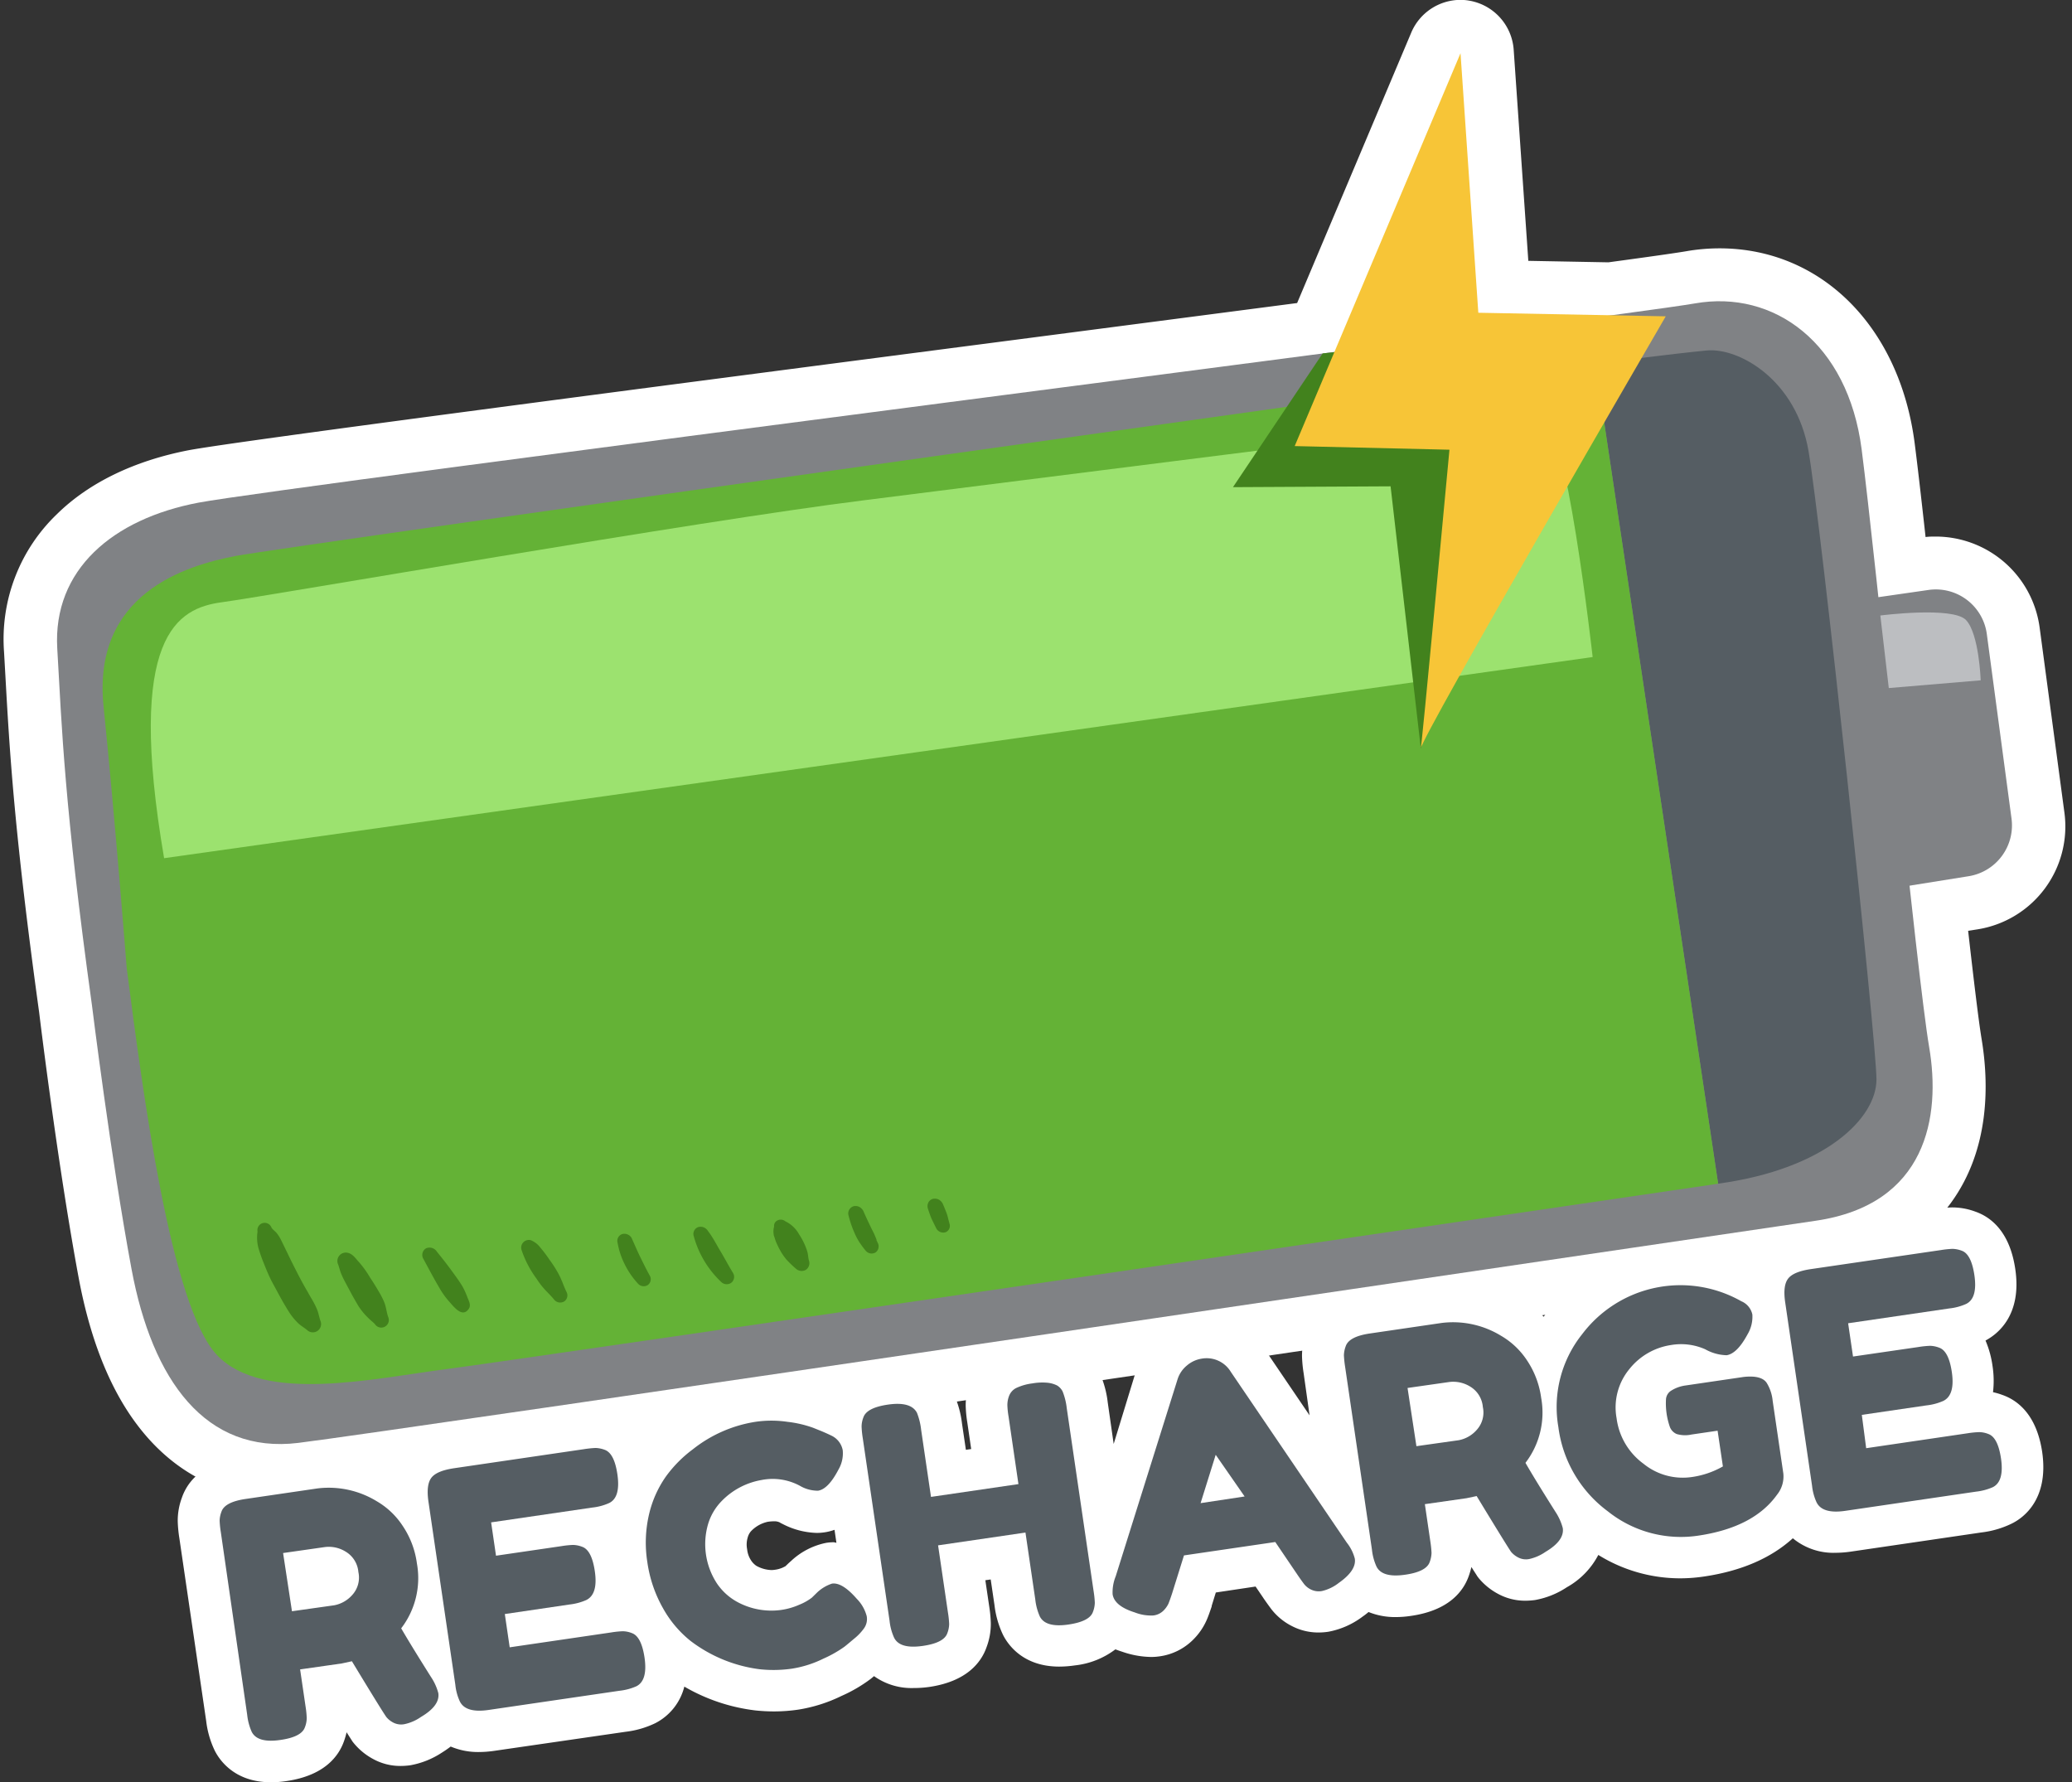 <?xml version="1.0" encoding="UTF-8"?>
<!DOCTYPE svg PUBLIC '-//W3C//DTD SVG 1.0//EN'
          'http://www.w3.org/TR/2001/REC-SVG-20010904/DTD/svg10.dtd'>
<svg data-name="Layer 1" height="299.4" preserveAspectRatio="xMidYMid meet" version="1.0" viewBox="80.9 77.6 348.1 299.4" width="348.1" xmlns="http://www.w3.org/2000/svg" xmlns:xlink="http://www.w3.org/1999/xlink" zoomAndPan="magnify"
><rect x="80.9" y="77.6" width="348.1" height="299.4" fill="#333333" stroke="none"/><g id="change1_1"
  ><path d="M427.71,214l-4.15-31a17.64,17.64,0,0,0-17.43-15.26c-.57,0-1.15,0-1.73.08-.83-7.53-1.42-12.56-1.84-15.82-2.55-19.55-15.72-32.68-32.78-32.68a32.91,32.91,0,0,0-5.67.5c-1,.17-4,.63-13,1.85l-13.45-.25L335.2,85.92a9,9,0,0,0-7.46-8.21,8.22,8.22,0,0,0-1.48-.13A9,9,0,0,0,318,83.06l-19.18,45.45-45.1,5.88c-65.44,8.52-133.11,17.33-141.15,18.85C103.51,155,95.85,158.66,90.44,164a29.07,29.07,0,0,0-8.86,23.13l.24,4.24c.68,12.14,1.45,25.9,5.66,56.32.22,1.84,3.24,26.43,6.69,44.86,2,10.53,5.45,19,10.34,25.14,6,7.56,14.08,11.55,23.36,11.55a34,34,0,0,0,4.23-.27c12-1.49,143-20.84,213.39-31.23,21.65-3.2,37.29-5.51,41.7-6.15,9.48-1.38,16.71-5.4,21.48-11.93,6.54-9,6.4-20,5.13-27.59-.52-3.12-1.48-11.32-2.25-18.1l1.48-.23A17.5,17.5,0,0,0,427.71,214Z" fill="#fff"
  /></g
  ><g id="change2_1"
  ><path d="M96.35,246.49c-4.67-33.73-5.06-46.7-5.83-59.94s9.34-21.79,23.74-24.51,238.17-31.14,251.4-33.47,25.69,6.61,28,24.52S403,241.82,405,253.49s-.39,26.47-19.07,29.19S146.56,318.1,131,320s-24.52-10.51-28-29.19S96.35,246.49,96.35,246.49Z" fill="#808285"
  /></g
  ><g id="change3_1"
  ><path d="M348.93,138.69s13.23-1.69,18.68-2.21,15.05,4.93,17.12,16.86,11.42,99.11,11.42,105.6-8.56,15.05-26.6,17.51Z" fill="#555d63"
  /></g
  ><g id="change4_1"
  ><path d="M102.19,240.26c2.73,21,7.4,56.82,15.18,65s26.46,3.89,38.53,2.34,213.65-31.14,213.65-31.14L348.93,138.69S128.65,169.43,120.48,171s-24.13,6.22-22.18,25.29S102.19,240.26,102.19,240.26Z" fill="#64b236"
  /></g
  ><g id="change2_2"
  ><path d="M393.29,178.38l11.6-1.67a8.64,8.64,0,0,1,9.8,7.41l4.15,31a8.65,8.65,0,0,1-7.21,9.68l-12.5,2Z" fill="#808285"
  /></g
  ><g id="change5_1"
  ><path d="M226,161.65c-28.13,3.51-99.24,15.95-107.8,17.12-7.45,1-16.15,5.45-9.73,43l240-33.79s-4.57-40.94-8.56-40.6C336.73,147.64,238.4,160.09,226,161.65Z" fill="#9ce26f"
  /></g
  ><g id="change6_1"
  ><path d="M396.8,181l1.42,12.19,15.44-1.3s-.26-7.78-2.46-10.12S396.8,181,396.8,181Z" fill="#bcbec1"
  /></g
  ><g id="change7_1"
  ><path d="M134.78,299.62c-.26-.68-.34-1.4-.63-2.08-.16-.38-.34-.74-.53-1.1-.32-.6-.69-1.17-1-1.76-.63-1.06-1.22-2.15-1.78-3.25s-1.1-2.15-1.61-3.24c-.38-.78-.76-1.57-1.15-2.35a5.94,5.94,0,0,0-.72-1.12c-.24-.29-.72-.6-.87-.94a1.22,1.22,0,0,0-2.32.72v0a6.64,6.64,0,0,0,.19,2.9c.21.69.44,1.38.71,2.05.51,1.27,1,2.54,1.67,3.76s1.26,2.37,1.94,3.52c.38.64.75,1.28,1.19,1.88A11.11,11.11,0,0,0,131,299.9c.49.46,1.08.77,1.57,1.21A1.39,1.39,0,0,0,134.78,299.62Z" fill="#42821d"
  /></g
  ><g id="change7_2"
  ><path d="M146.11,298.83c-.28-.82-.34-1.71-.68-2.52a13.68,13.68,0,0,0-.77-1.53c-.5-.85-1-1.69-1.56-2.51a17.16,17.16,0,0,0-1.86-2.61c-.56-.58-1.08-1.47-2-1.61a1.41,1.41,0,0,0-1.52,2c.19.54.31,1.1.54,1.63s.36.79.56,1.17l1.12,2.1c.36.67.75,1.32,1.14,2a11.25,11.25,0,0,0,1.73,2.1c.35.36.76.65,1.08,1A1.27,1.27,0,0,0,146.11,298.83Z" fill="#42821d"
  /></g
  ><g id="change7_3"
  ><path d="M159.46,295.63a13.45,13.45,0,0,0-.81-1.82c-.41-.7-.87-1.36-1.34-2-.95-1.34-1.95-2.63-3-3.92a1.46,1.46,0,0,0-1.85-.57,1.29,1.29,0,0,0-.41,1.8c.88,1.64,1.74,3.26,2.68,4.86a13.61,13.61,0,0,0,1.53,2.16c.7.75,2.19,2.89,3.3,1.46C160.1,297,159.73,296.27,159.46,295.63Z" fill="#42821d"
  /></g
  ><g id="change7_4"
  ><path d="M176.05,294.59c-.48-1-.81-2.09-1.36-3.07a20.8,20.8,0,0,0-1.49-2.32,22.33,22.33,0,0,0-1.51-2,3.81,3.81,0,0,0-1.6-1.25,1.29,1.29,0,0,0-1.55,1.69,17.46,17.46,0,0,0,2.49,4.76,13.81,13.81,0,0,0,1.27,1.69c.58.64,1.2,1.22,1.74,1.89a1.31,1.31,0,0,0,1.7.22A1.24,1.24,0,0,0,176.05,294.59Z" fill="#42821d"
  /></g
  ><g id="change7_5"
  ><path d="M190.06,291.89c-.56-1-1-1.91-1.54-3s-1-2.19-1.5-3.3a1.4,1.4,0,0,0-1.63-.66,1.21,1.21,0,0,0-.73,1.48,12.88,12.88,0,0,0,1.16,3.52,13.77,13.77,0,0,0,2.25,3.3,1.28,1.28,0,0,0,1.66.25A1.21,1.21,0,0,0,190.06,291.89Z" fill="#42821d"
  /></g
  ><g id="change7_6"
  ><path d="M204.07,291.48c-.78-1.26-1.46-2.58-2.23-3.85-.64-1.08-1.21-2.21-2-3.23a1.44,1.44,0,0,0-1.66-.65,1.22,1.22,0,0,0-.73,1.51,16.53,16.53,0,0,0,4.56,7.65,1.33,1.33,0,0,0,1.7.22A1.26,1.26,0,0,0,204.07,291.48Z" fill="#42821d"
  /></g
  ><g id="change7_7"
  ><path d="M216.79,289.33c-.1-.4-.12-.82-.2-1.22a6.13,6.13,0,0,0-.18-.61,11.17,11.17,0,0,0-1.25-2.52,5.22,5.22,0,0,0-2.31-2.2,1.22,1.22,0,0,0-1.42-.11,1,1,0,0,0-.48,1,2.94,2.94,0,0,0-.06,1.35c0,.16.09.32.14.48a6.52,6.52,0,0,0,.36,1c.17.36.33.72.53,1.07l.26.46a11.57,11.57,0,0,0,.8,1.12,18,18,0,0,0,1.6,1.55,1.43,1.43,0,0,0,1.68.24A1.34,1.34,0,0,0,216.79,289.33Z" fill="#42821d"
  /></g
  ><g id="change7_8"
  ><path d="M216.29,287.15l.12.35a1.17,1.17,0,0,0,.05.11Z" fill="#42821d"
  /></g
  ><g id="change7_9"
  ><path d="M228.33,286.34c-.05-.13-.11-.25-.17-.38s0,0,0-.12c-.13-.3-.25-.62-.39-.93s-.41-.8-.6-1.21c-.39-.82-.78-1.63-1.14-2.46a1.65,1.65,0,0,0-.69-.85,1.42,1.42,0,0,0-1-.16,1.26,1.26,0,0,0-.87,1.61,17.33,17.33,0,0,0,1,2.91,10.75,10.75,0,0,0,.81,1.54c.34.5.7,1,1.08,1.45A1.29,1.29,0,0,0,228,288,1.25,1.25,0,0,0,228.33,286.34Z" fill="#42821d"
  /></g
  ><g id="change7_10"
  ><path d="M240.44,283.25l-.24-.9a8,8,0,0,0-.23-.84c-.19-.51-.39-1-.61-1.52a1.66,1.66,0,0,0-.72-.85,1.44,1.44,0,0,0-1-.14,1.21,1.21,0,0,0-.79.64,1.39,1.39,0,0,0-.06,1c.16.49.33,1,.51,1.45s.38.81.57,1.21l.31.63a1.33,1.33,0,0,0,1.54.69A1.14,1.14,0,0,0,240.44,283.25Z" fill="#42821d"
  /></g
  ><g id="change7_11"
  ><path d="M303.11 136.97L288.04 159.44 314.52 159.3 319.61 203.41 336.89 133.36 303.11 136.97z" fill="#42821d"
  /></g
  ><g id="change8_1"
  ><path d="M326.27,86.54l-27.86,66,26,.61s-4.84,52.08-4.84,50.26,41.18-72.67,41.18-72.67l-31.49-.6Z" fill="#f7c537"
  /></g
  ><g id="change1_2"
  ><path d="M424,321.59c-.93-6.35-4.15-8.76-6.7-9.65a11.46,11.46,0,0,0-1.57-.46,16.36,16.36,0,0,0-.08-4.39,16.56,16.56,0,0,0-1.18-4.29c2-1.06,6.15-4.22,5-12-.93-6.35-4.15-8.76-6.7-9.65a11.21,11.21,0,0,0-3.82-.71h-.15a22,22,0,0,0-2.83.27l-21.81,3.2c-3.86.57-6.59,2-8.36,4.27a10.7,10.7,0,0,0-.69,1.06,27.62,27.62,0,0,0-11.8-2.72,26.11,26.11,0,0,0-3.84.28,27.59,27.59,0,0,0-18.22,10.64c-.35.45-.68.9-1,1.36a18.92,18.92,0,0,0-3.74-2.8A23.36,23.36,0,0,0,325,292.81a21,21,0,0,0-3,.21l-12,1.76c-6.35.93-8.76,4.15-9.65,6.7a11,11,0,0,0-.71,3.95,21.79,21.79,0,0,0,.27,2.84l1,7.1-7.62-11.23a.35.35,0,0,0-.05-.08,11.69,11.69,0,0,0-9.74-5.26,12.61,12.61,0,0,0-1.83.13,11.79,11.79,0,0,0-6,2.74,11.94,11.94,0,0,0-3.71,5.57L268,320.18l-1-7a17,17,0,0,0-1.26-4.74c-.08-.17-.17-.34-.26-.5a9.47,9.47,0,0,0-3.57-3.64,11.29,11.29,0,0,0-4-1.29,13,13,0,0,0-1.79-.12,18.82,18.82,0,0,0-2.78.22,15.65,15.65,0,0,0-4.64,1.34,9.45,9.45,0,0,0-4.84,5.3,11.13,11.13,0,0,0-.72,4,20.74,20.74,0,0,0,.27,2.82l.65,4.46-.89.13-.65-4.4a17,17,0,0,0-1.27-4.74c-.05-.11-.1-.22-.16-.33-.82-1.57-3.4-5.23-9.45-5.23a17.51,17.51,0,0,0-2.62.21c-4.62.68-7.14,2.56-8.53,4.52l-.37-.15a25.32,25.32,0,0,0-5.93-1.47,26.61,26.61,0,0,0-3.86-.29,24.66,24.66,0,0,0-3.56.26,29.56,29.56,0,0,0-13.64,5.91,28.17,28.17,0,0,0-3.51,3.11,9,9,0,0,0-4.79-4,11.21,11.21,0,0,0-3.82-.71h-.15a23.93,23.93,0,0,0-2.83.27l-21.81,3.2c-3.86.57-6.59,2-8.36,4.27a9.11,9.11,0,0,0-1,1.72,23.08,23.08,0,0,0-10.74-2.81,20.94,20.94,0,0,0-3,.21l-12,1.76c-6.36.93-8.76,4.15-9.65,6.7a11.09,11.09,0,0,0-.71,4,22.16,22.16,0,0,0,.27,2.82l4.51,30.73a15.75,15.75,0,0,0,1.45,5c.85,1.67,3.4,5.29,9.43,5.29a17.22,17.22,0,0,0,2.61-.2c6.36-.93,8.76-4.15,9.66-6.7a13.24,13.24,0,0,0,.44-1.5c.6.95.85,1.33,1,1.57l.24.3a10.84,10.84,0,0,0,3.21,2.62,9.46,9.46,0,0,0,4.64,1.17,12.11,12.11,0,0,0,1.58-.11,14.2,14.2,0,0,0,5.37-2.15c.53-.33,1-.66,1.45-1a11.8,11.8,0,0,0,4.75.92,18.21,18.21,0,0,0,2.58-.2L186,368.53a15.68,15.68,0,0,0,5-1.45,9.49,9.49,0,0,0,4.87-6.14,31,31,0,0,0,11.92,4,30.33,30.33,0,0,0,3.14.17,28.32,28.32,0,0,0,4-.29,25.58,25.58,0,0,0,7.34-2.31,24.73,24.73,0,0,0,4.94-2.89l.53-.44a10.82,10.82,0,0,0,6.61,2A18.73,18.73,0,0,0,237,361c6.35-.93,8.76-4.15,9.65-6.7a11.09,11.09,0,0,0,.71-4,22.46,22.46,0,0,0-.27-2.83l-.65-4.4.9-.13.64,4.35a15.83,15.83,0,0,0,1.45,5c.85,1.66,3.39,5.29,9.43,5.29a18.62,18.62,0,0,0,2.61-.2,13.72,13.72,0,0,0,6.82-2.7c.37.14.76.28,1.17.41a15.32,15.32,0,0,0,4.78.87,9.71,9.71,0,0,0,1.45-.1,9.86,9.86,0,0,0,5.67-2.81,10.65,10.65,0,0,0,2.27-3.31c.24-.54.5-1.27.84-2.28l0-.1.69-2.23,6.68-1,1.31,1.93.05.08c.53.76.95,1.34,1.28,1.78a10.2,10.2,0,0,0,3.48,2.86,9.62,9.62,0,0,0,4.46,1.07,11,11,0,0,0,1.61-.12,13.68,13.68,0,0,0,5.79-2.55c.36-.25.7-.51,1-.77a11.9,11.9,0,0,0,4.57.85,17.51,17.51,0,0,0,2.62-.21c6.35-.93,8.75-4.15,9.65-6.7a13.24,13.24,0,0,0,.44-1.5c.6.95.86,1.33,1,1.57l.23.3a10.84,10.84,0,0,0,3.21,2.62,9.5,9.5,0,0,0,4.65,1.17,12.08,12.08,0,0,0,1.57-.11,14.14,14.14,0,0,0,5.37-2.15,13.2,13.2,0,0,0,5.29-5.43,26.09,26.09,0,0,0,13.73,3.93,27.5,27.5,0,0,0,4-.3c6.26-.92,11.26-3.08,14.95-6.43a10.68,10.68,0,0,0,7.19,2.44,18.21,18.21,0,0,0,2.58-.2l21.93-3.22a15.83,15.83,0,0,0,5-1.45C420.86,332.61,425.11,329.48,424,321.59Zm-203,15.1a8.13,8.13,0,0,0-1.3.1,12.07,12.07,0,0,0-5.85,3l-.47.42-.53.51-.48.24a4.85,4.85,0,0,1-1.28.35,3.9,3.9,0,0,1-.58.05,5.54,5.54,0,0,1-2.54-.71,3.21,3.21,0,0,1-.89-.91,4.2,4.2,0,0,1-.66-1.87,4.15,4.15,0,0,1,.1-2,2.63,2.63,0,0,1,.52-1,5.48,5.48,0,0,1,2.86-1.62,7.29,7.29,0,0,1,1-.08,2.11,2.11,0,0,1,.94.16,6,6,0,0,0,.56.3,13.18,13.18,0,0,0,5.7,1.49,8.76,8.76,0,0,0,3-.52l.32,2.18Z" fill="#fff"
  /></g
  ><g id="change3_2"
  ><path d="M153.28,359.28a9,9,0,0,1,1.26,2.76q.3,2.1-2.92,4a7.57,7.57,0,0,1-2.73,1.2A2.87,2.87,0,0,1,147,367a3.74,3.74,0,0,1-1.18-.93q-.72-1-5.8-9.39l-1.7.37-7,1,.92,6.26a15.47,15.47,0,0,1,.19,1.92,4.33,4.33,0,0,1-.31,1.55c-.37,1.07-1.73,1.78-4.1,2.12q-3.87.57-4.84-1.38a9.47,9.47,0,0,1-.75-2.83L118,335a15.94,15.94,0,0,1-.2-1.92,4.46,4.46,0,0,1,.31-1.54q.56-1.62,4.1-2.13l12-1.76a15.46,15.46,0,0,1,10,2.16,13,13,0,0,1,4.33,4.11,14.73,14.73,0,0,1,2.4,6.32,13.85,13.85,0,0,1-2.64,10.91Q149.89,353.9,153.28,359.28Zm-23.33-11,7.09-1a5.36,5.36,0,0,0,3-1.69,4.34,4.34,0,0,0,1.07-3.89,4.42,4.42,0,0,0-2.15-3.44,5.36,5.36,0,0,0-3.5-.76l-7,1Z" fill="#555d63"
  /></g
  ><g id="change3_3"
  ><path d="M166.53,354.34l17.05-2.5a15.94,15.94,0,0,1,1.92-.2,4.29,4.29,0,0,1,1.55.31q1.6.56,2.13,4.1.57,3.87-1.38,4.84a9.55,9.55,0,0,1-2.84.75L163,364.86q-3.87.57-4.85-1.44a8.66,8.66,0,0,1-.75-2.77l-4.52-30.79c-.27-1.88-.11-3.21.49-4s1.88-1.32,3.84-1.61l21.81-3.2a18.21,18.21,0,0,1,1.93-.2,4.76,4.76,0,0,1,1.54.31c1.07.38,1.78,1.74,2.13,4.1q.57,3.89-1.38,4.84a9.21,9.21,0,0,1-2.83.76l-17,2.49.82,5.6,11-1.61a15.94,15.94,0,0,1,1.92-.2,4.51,4.51,0,0,1,1.55.31q1.61.56,2.13,4.1.57,3.87-1.44,4.85a9.56,9.56,0,0,1-2.83.75l-10.85,1.6Z" fill="#555d63"
  /></g
  ><g id="change3_4"
  ><path d="M217.29,346l.89-.87a6.63,6.63,0,0,1,2.49-1.49q1.72-.26,4.17,2.55a6.48,6.48,0,0,1,1.67,2.92,2.69,2.69,0,0,1-.46,2.05,8.78,8.78,0,0,1-1.54,1.64c-.61.5-1.18,1-1.74,1.44a19.89,19.89,0,0,1-3.53,2,18.34,18.34,0,0,1-5.32,1.69,21.76,21.76,0,0,1-5.42.09,24.21,24.21,0,0,1-11.58-4.75,18.57,18.57,0,0,1-4.63-5.49,21.91,21.91,0,0,1-2.64-7.78,20.9,20.9,0,0,1,.29-8,18.22,18.22,0,0,1,2.83-6.35,21.16,21.16,0,0,1,4.56-4.6,22.48,22.48,0,0,1,10.47-4.59,18.45,18.45,0,0,1,5.4,0,19,19,0,0,1,4.31,1l1.44.58c.73.31,1.29.57,1.7.77a3.41,3.41,0,0,1,1.83,2.42,5.41,5.41,0,0,1-.71,3.24c-1.15,2.21-2.3,3.39-3.44,3.56a5.92,5.92,0,0,1-3-.8,9.62,9.62,0,0,0-6.47-1,12.23,12.23,0,0,0-6.72,3.54,9.35,9.35,0,0,0-2.27,3.83,12.06,12.06,0,0,0,1.47,10,9.78,9.78,0,0,0,3.34,3.07,12,12,0,0,0,7.39,1.4,11.53,11.53,0,0,0,3.17-.91A8.8,8.8,0,0,0,217.29,346Z" fill="#555d63"
  /></g
  ><g id="change3_5"
  ><path d="M250.43,312.1a2.46,2.46,0,0,1,1.32-1.38,9,9,0,0,1,2.61-.72,9.48,9.48,0,0,1,2.59-.1,4.64,4.64,0,0,1,1.54.45,2.51,2.51,0,0,1,.93,1,10.92,10.92,0,0,1,.7,2.84l4.51,30.73a15.74,15.74,0,0,1,.2,1.92,4.46,4.46,0,0,1-.31,1.54c-.37,1.08-1.74,1.78-4.1,2.13-2.58.38-4.2-.08-4.84-1.38a9.56,9.56,0,0,1-.75-2.83l-1.65-11.24-14.68,2.15,1.66,11.3a15.94,15.94,0,0,1,.2,1.92,4.46,4.46,0,0,1-.31,1.54q-.56,1.62-4.1,2.13-3.88.57-4.84-1.38a9.13,9.13,0,0,1-.76-2.83l-4.51-30.73a15.47,15.47,0,0,1-.19-1.92,4.33,4.33,0,0,1,.31-1.55q.56-1.6,4.09-2.12,3.88-.57,4.9,1.37a11,11,0,0,1,.7,2.84l1.66,11.29L252,326.92l-1.66-11.35a14.09,14.09,0,0,1-.2-1.92A4.29,4.29,0,0,1,250.43,312.1Z" fill="#555d63"
  /></g
  ><g id="change3_6"
  ><path d="M287.67,308.05l19.49,28.7a7.23,7.23,0,0,1,1.35,2.69c.2,1.32-.7,2.68-2.68,4.07a7.22,7.22,0,0,1-2.82,1.37,2.94,2.94,0,0,1-1.85-.24,3.3,3.3,0,0,1-1.15-.9c-.26-.34-.63-.85-1.1-1.54l-3.76-5.55-15.34,2.25-2,6.4c-.26.79-.47,1.37-.62,1.73a4.16,4.16,0,0,1-.85,1.17,2.88,2.88,0,0,1-1.69.79,7.49,7.49,0,0,1-3.1-.51c-2.29-.72-3.54-1.74-3.73-3.07a7.16,7.16,0,0,1,.52-3l10.41-33.15A4.9,4.9,0,0,1,280.3,307a5,5,0,0,1,2.52-1.16A4.74,4.74,0,0,1,287.67,308.05ZM285.14,322l-2.54,8.12L290,329Z" fill="#555d63"
  /></g
  ><g id="change3_7"
  ><path d="M342.2,331.55a9.19,9.19,0,0,1,1.25,2.76q.3,2.1-2.91,4a7.67,7.67,0,0,1-2.74,1.2,2.8,2.8,0,0,1-1.85-.27,3.86,3.86,0,0,1-1.18-.93q-.7-1-5.79-9.38l-1.7.36-7,1,.92,6.26a18.34,18.34,0,0,1,.2,1.92,4.81,4.81,0,0,1-.31,1.55c-.38,1.07-1.74,1.78-4.1,2.12q-3.88.57-4.84-1.38a9.13,9.13,0,0,1-.76-2.83l-4.51-30.73a18.08,18.08,0,0,1-.2-1.92,4.71,4.71,0,0,1,.31-1.54q.56-1.62,4.1-2.13l12-1.76a15.46,15.46,0,0,1,10,2.16,13.07,13.07,0,0,1,4.34,4.11,14.85,14.85,0,0,1,2.39,6.32,13.85,13.85,0,0,1-2.64,10.91Q338.8,326.17,342.2,331.55Zm-23.34-11,7.09-1a5.31,5.31,0,0,0,3-1.69,4.34,4.34,0,0,0,1.07-3.89,4.41,4.41,0,0,0-2.14-3.44,5.4,5.4,0,0,0-3.51-.76l-7,1Z" fill="#555d63"
  /></g
  ><g id="change3_8"
  ><path d="M364.09,310.35l9.74-1.43c2-.22,3.3.12,3.88,1a7,7,0,0,1,1,3l1.79,12.19a4.88,4.88,0,0,1-1.06,3.6q-3.94,5.5-13.24,6.87A19.65,19.65,0,0,1,351,331.48a20.91,20.91,0,0,1-8.29-14.14,19.62,19.62,0,0,1,4-15.61,20.7,20.7,0,0,1,26.73-5.53,3.12,3.12,0,0,1,1.86,2.24,5.74,5.74,0,0,1-.81,3.32q-1.74,3.24-3.51,3.51a7.7,7.7,0,0,1-3.6-1,10,10,0,0,0-5.76-.71,11,11,0,0,0-7,4.06,10.11,10.11,0,0,0-2.13,8.23,11.23,11.23,0,0,0,4.52,7.65,10.46,10.46,0,0,0,8,2.25,14.65,14.65,0,0,0,5.34-1.8l-.89-6-4.37.64a5,5,0,0,1-2.5-.08,2.11,2.11,0,0,1-1.14-1.17,12,12,0,0,1-.66-4.68,1.86,1.86,0,0,1,.74-1.35A6,6,0,0,1,364.09,310.35Z" fill="#555d63"
  /></g
  ><g id="change3_9"
  ><path d="M394.42,320.89l17.05-2.51a15.47,15.47,0,0,1,1.92-.19,4.29,4.29,0,0,1,1.55.31q1.6.56,2.13,4.1.57,3.87-1.38,4.84a9.56,9.56,0,0,1-2.83.75l-21.93,3.22q-3.87.57-4.85-1.44a8.93,8.93,0,0,1-.75-2.77l-4.51-30.79c-.28-1.88-.12-3.21.48-4s1.88-1.32,3.84-1.61L407,287.6a15.86,15.86,0,0,1,1.93-.2,4.76,4.76,0,0,1,1.54.31q1.6.56,2.13,4.1.57,3.88-1.38,4.84a9.21,9.21,0,0,1-2.83.76l-17,2.49.82,5.59,11-1.6a15.86,15.86,0,0,1,1.93-.2,4.51,4.51,0,0,1,1.54.31q1.61.56,2.13,4.1.57,3.87-1.44,4.85a9.47,9.47,0,0,1-2.83.75l-10.85,1.59Z" fill="#555d63"
  /></g
></svg
>
